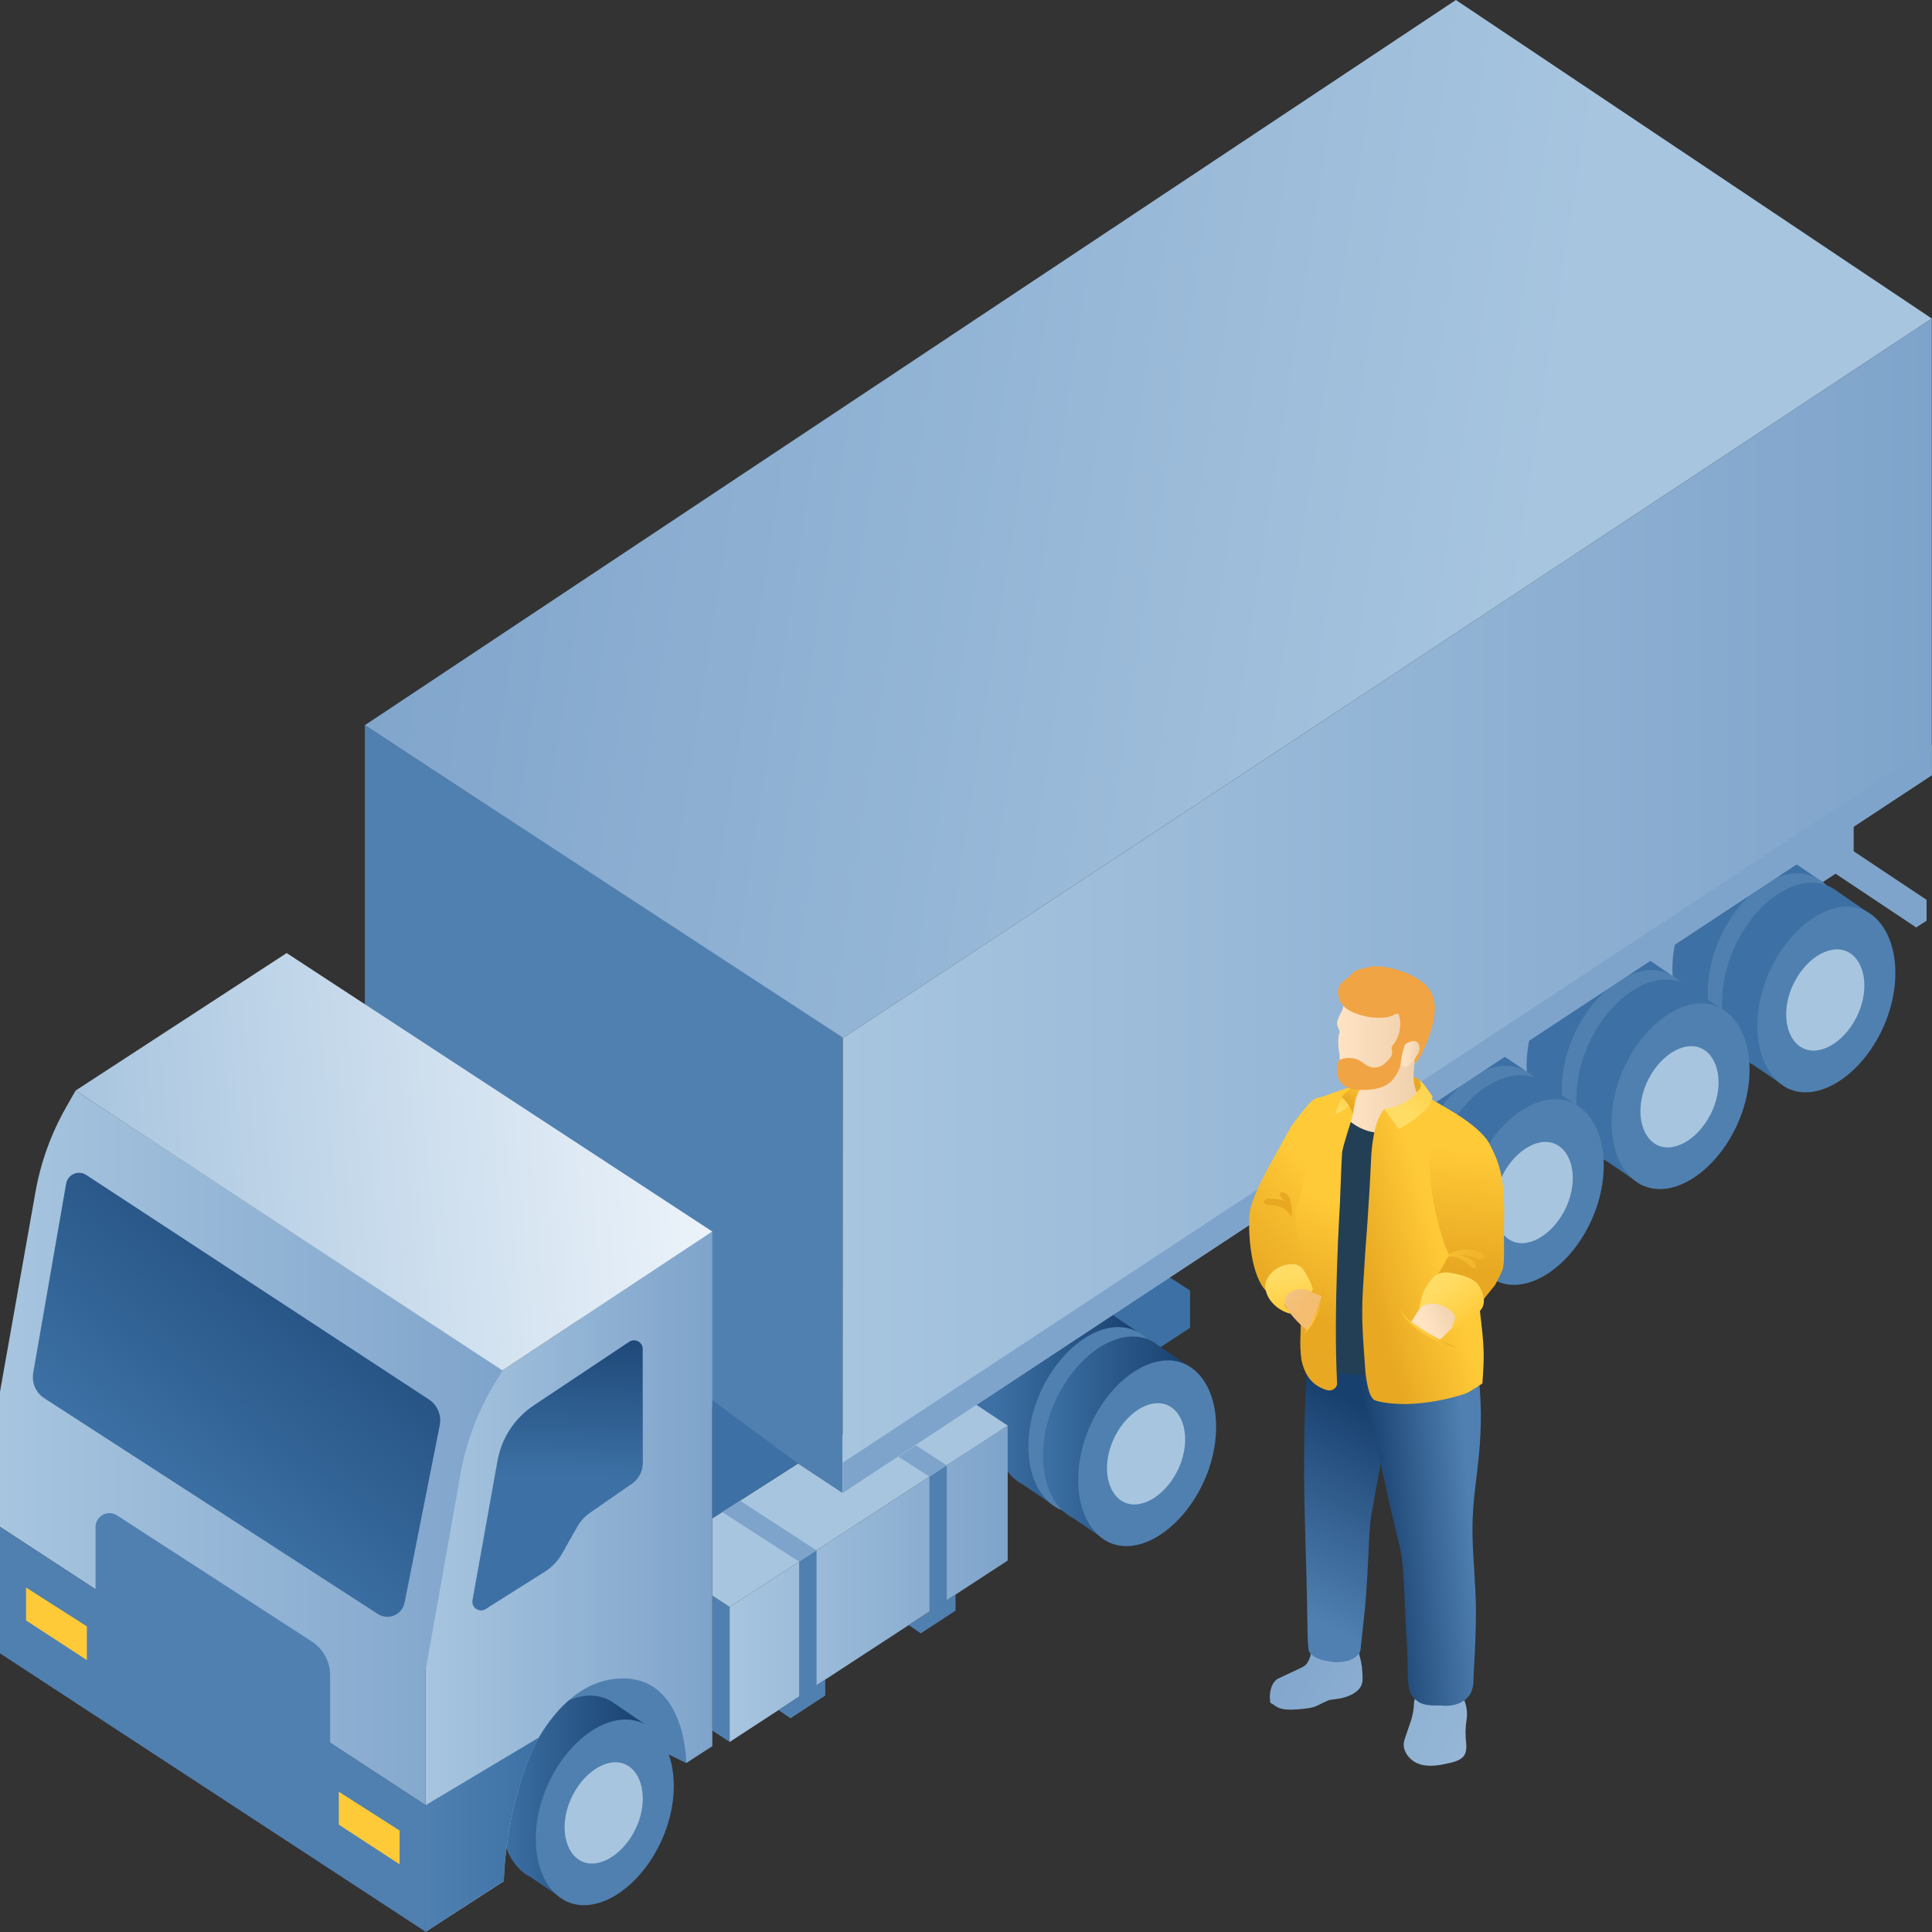<?xml version="1.0" encoding="UTF-8"?> <svg xmlns="http://www.w3.org/2000/svg" width="820" height="820" viewBox="0 0 820 820" fill="none"><rect x="0" y="0" width="820" height="820" fill="#333333" stroke="none"/> <path d="M505.111 547.747L494.051 540.59L409.251 594.301V626.529L471.929 585.343L505.111 563.542V547.747Z" fill="#3D70A4"></path> <path d="M786.757 349.988L775.696 342.82L550.292 490.82L574.598 506.285L753.574 387.585L786.757 365.783V349.988Z" fill="#7FA4CB"></path> <path d="M478.203 567.174L482.764 565.267L469.657 556.321C469.423 556.15 469.21 555.959 468.975 555.799C456.487 547.768 437.743 558.451 427.737 578.485C418.52 596.931 419.905 617.625 429.932 627.051H429.719L430.401 627.52C431.119 628.152 431.881 628.732 432.681 629.256C433.193 629.575 433.747 629.863 434.226 630.129L449.614 640.588L456.082 633.963L447.866 631.088C457.51 628.393 467.505 619.372 473.92 606.591C480.793 592.841 481.773 577.835 477.692 567.184L478.203 567.174Z" fill="url(#paint0_linear_1455_12837)"></path> <path fill-rule="evenodd" clip-rule="evenodd" d="M483.905 565.949C471.416 557.918 452.673 568.601 442.667 588.635C432.661 608.668 435.133 631.375 447.611 639.406C460.089 647.436 478.844 636.754 488.849 616.72C498.855 596.686 496.383 573.979 483.905 565.949Z" fill="#5080B0"></path> <path d="M499.324 581.307L503.874 579.401L490.991 570.603C490.693 570.39 490.416 570.135 490.096 569.932C477.618 561.902 458.874 572.584 448.868 592.618C439.64 611.065 441.036 631.759 451.063 641.185H450.85L451.511 641.643C452.233 642.282 453.003 642.866 453.813 643.389C454.318 643.712 454.841 644.008 455.379 644.273L470.734 654.721L477.213 648.097L468.997 645.221C478.641 642.527 488.636 633.505 495.051 620.725C501.913 606.975 502.904 591.968 498.823 581.318L499.324 581.307Z" fill="url(#paint1_linear_1455_12837)"></path> <path fill-rule="evenodd" clip-rule="evenodd" d="M505.015 580.082C492.537 572.052 473.793 582.734 463.787 602.768C453.781 622.802 456.243 645.519 468.732 653.539C481.22 661.559 499.953 650.898 509.97 630.864C519.986 610.83 517.504 588.113 505.015 580.082Z" fill="#5080B0"></path> <path fill-rule="evenodd" clip-rule="evenodd" d="M496.714 597.017C489.638 592.639 479.025 598.454 473.345 609.382C467.666 620.309 469.083 632.685 476.158 637.073C483.234 641.461 493.847 635.625 499.516 624.708C505.185 613.791 503.778 601.405 496.714 597.017Z" fill="#A8C5DF"></path> <path fill-rule="evenodd" clip-rule="evenodd" d="M757.251 363.184C744.762 355.153 726.018 365.825 716.012 385.859C706.007 405.893 708.479 428.61 720.957 436.641C733.435 444.671 752.179 433.989 762.195 413.955C772.212 393.921 769.729 371.204 757.251 363.184Z" fill="#3D70A4"></path> <path d="M771.048 372.652L757.782 363.599L748.053 374.559H766.487L771.048 372.652Z" fill="#3D70A4"></path> <path d="M717.994 434.436L737.889 447.973L744.357 441.348L724.622 434.436H717.994Z" fill="#3D70A4"></path> <path fill-rule="evenodd" clip-rule="evenodd" d="M772.19 373.333C759.702 365.314 740.958 375.964 730.995 396.019C721.031 416.074 723.461 438.76 735.95 446.79C748.438 454.821 767.171 444.138 777.177 424.105C787.183 404.071 784.711 381.364 772.233 373.333" fill="#5080B0"></path> <path fill-rule="evenodd" clip-rule="evenodd" d="M778.37 377.328C765.892 369.297 747.149 379.969 737.143 400.003C727.137 420.037 729.598 442.754 742.087 450.785C754.576 458.815 773.309 448.133 783.325 428.099C793.342 408.065 790.859 385.348 778.37 377.328Z" fill="#3D70A4"></path> <path d="M792.158 386.786L778.902 377.733L769.173 388.692H787.608L792.158 386.786Z" fill="#3D70A4"></path> <path d="M739.124 448.57L759.008 462.106L765.487 455.482L745.752 448.57H739.124Z" fill="#3D70A4"></path> <path fill-rule="evenodd" clip-rule="evenodd" d="M793.299 387.467C780.821 379.436 762.077 390.119 752.071 410.153C742.066 430.186 744.527 452.893 757.016 460.924C769.504 468.954 788.237 458.283 798.254 438.249C808.271 418.215 805.788 395.498 793.299 387.467Z" fill="#5080B0"></path> <path fill-rule="evenodd" clip-rule="evenodd" d="M784.987 404.402C777.911 400.024 767.298 405.85 761.619 416.767C755.939 427.684 757.356 440.07 764.432 444.458C771.507 448.846 782.121 443.01 787.789 432.093C793.458 421.176 792.052 408.79 784.987 404.402Z" fill="#A8C5DF"></path> <path fill-rule="evenodd" clip-rule="evenodd" d="M695.371 404.274C682.893 396.243 664.139 406.915 654.133 426.949C644.127 446.982 646.599 469.7 659.088 477.72C671.577 485.74 690.31 475.078 700.315 455.045C710.321 435.011 707.86 412.304 695.371 404.274Z" fill="#3D70A4"></path> <path d="M709.15 413.731L695.883 404.678L686.154 415.638H704.589L709.15 413.731Z" fill="#3D70A4"></path> <path d="M656.115 475.526L676.01 489.063L682.489 482.438L662.754 475.515L656.115 475.526Z" fill="#3D70A4"></path> <path fill-rule="evenodd" clip-rule="evenodd" d="M710.3 414.413C697.811 406.383 679.067 417.065 669.061 437.099C659.056 457.132 661.528 479.85 674.017 487.881C686.505 495.911 705.238 485.229 715.244 465.195C725.25 445.161 722.778 422.444 710.3 414.413Z" fill="#5080B0"></path> <path fill-rule="evenodd" clip-rule="evenodd" d="M716.491 418.407C704.002 410.376 685.259 421.059 675.253 441.093C665.247 461.126 667.719 483.833 680.197 491.864C692.675 499.894 711.419 489.222 721.435 469.189C731.452 449.155 728.969 426.437 716.491 418.407Z" fill="#3D70A4"></path> <path d="M730.281 427.875L717.014 418.822L707.285 429.782H725.72L730.281 427.875Z" fill="#3D70A4"></path> <path d="M677.235 489.659L697.13 503.185L703.598 496.571L683.863 489.659H677.235Z" fill="#3D70A4"></path> <path fill-rule="evenodd" clip-rule="evenodd" d="M731.431 428.546C718.953 420.526 700.198 431.198 690.192 451.232C680.187 471.266 682.659 493.983 695.147 502.003C707.636 510.023 726.369 499.362 736.375 479.328C746.381 459.294 743.919 436.577 731.431 428.546Z" fill="#5080B0"></path> <path fill-rule="evenodd" clip-rule="evenodd" d="M723.108 445.491C716.043 441.114 705.42 446.929 699.751 457.846C694.082 468.763 695.488 481.16 702.553 485.537C709.618 489.915 720.242 484.089 725.911 473.172C731.58 462.255 730.173 449.869 723.108 445.481" fill="#A8C5DF"></path> <path fill-rule="evenodd" clip-rule="evenodd" d="M633.482 444.916C621.004 436.885 602.25 447.568 592.244 467.591C582.238 487.614 584.71 510.342 597.199 518.362C609.688 526.382 628.421 515.721 638.427 495.687C648.433 475.653 645.971 452.946 633.482 444.916Z" fill="#3D70A4"></path> <path d="M647.281 454.374L634.025 445.321L624.296 456.291H642.731L647.281 454.374Z" fill="#3D70A4"></path> <path d="M594.236 516.168L614.131 529.705L620.61 523.081L600.875 516.168H594.236Z" fill="#3D70A4"></path> <path fill-rule="evenodd" clip-rule="evenodd" d="M648.422 455.055C635.944 447.036 617.2 457.707 607.194 477.741C597.189 497.775 599.65 520.492 612.139 528.523C624.627 536.553 643.36 525.871 653.377 505.837C663.394 485.804 660.911 463.086 648.422 455.055Z" fill="#5080B0"></path> <path fill-rule="evenodd" clip-rule="evenodd" d="M654.613 459.039C642.125 451.009 623.381 461.691 613.375 481.725C603.369 501.758 605.841 524.476 618.33 532.496C630.819 540.516 649.552 529.855 659.558 509.821C669.564 489.787 667.059 467.08 654.613 459.039Z" fill="#3D70A4"></path> <path d="M668.402 468.518L655.135 459.465L645.406 470.424H663.841L668.402 468.518Z" fill="#3D70A4"></path> <path d="M615.367 530.302L635.262 543.839L641.741 537.214L622.006 530.302H615.367Z" fill="#3D70A4"></path> <path fill-rule="evenodd" clip-rule="evenodd" d="M669.542 469.199C657.064 461.169 638.288 471.819 628.303 491.885C618.319 511.951 620.77 534.626 633.258 542.656C645.747 550.687 664.48 540.004 674.486 519.971C684.492 499.937 682.03 477.23 669.542 469.199Z" fill="#5080B0"></path> <path fill-rule="evenodd" clip-rule="evenodd" d="M661.219 486.134C654.154 481.756 643.53 487.572 637.861 498.489C632.192 509.405 633.599 521.803 640.663 526.18C647.728 530.557 658.363 524.731 664.032 513.815C669.701 502.898 668.294 490.511 661.219 486.123" fill="#A8C5DF"></path> <path fill-rule="evenodd" clip-rule="evenodd" d="M309.703 739.329L302.318 734.505V677.205L309.703 682.04V739.329Z" fill="#5080B0"></path> <path fill-rule="evenodd" clip-rule="evenodd" d="M309.692 682.04V739.34L427.685 662.347V605.047L309.692 682.04Z" fill="url(#paint2_linear_1455_12837)"></path> <path fill-rule="evenodd" clip-rule="evenodd" d="M427.685 605.047L309.703 682.04L302.318 677.205V651.601V644.444L396.346 584.279L427.685 605.047Z" fill="#A8C5DF"></path> <path d="M819.917 135.198L357.696 440.645C359.017 442.062 154.851 307.801 154.851 307.801L617.924 0L819.917 135.198Z" fill="url(#paint3_linear_1455_12837)"></path> <path fill-rule="evenodd" clip-rule="evenodd" d="M357.621 633.697L154.851 500.001V307.812L357.621 440.315V633.697Z" fill="#5080B0"></path> <path d="M819.917 329.017L357.622 633.697L357.697 440.645L819.917 135.198V329.017Z" fill="url(#paint4_linear_1455_12837)"></path> <path d="M819.918 329.017L357.634 633.697V620.842L819.918 316.311V329.017Z" fill="#7FA4CB"></path> <path d="M291.258 687.407L213.832 730.382H254.388L291.258 748.286V687.407Z" fill="#5080B0"></path> <path d="M269.146 733.727L273.696 731.81L260.515 722.811C260.301 722.661 260.12 722.491 259.907 722.353C247.419 714.322 228.675 725.005 218.658 745.028C209.441 763.474 210.837 784.168 220.853 793.605H220.651L221.29 794.041C222.017 794.691 222.794 795.282 223.613 795.81C224.125 796.135 224.655 796.43 225.201 796.694L240.545 807.142L247.014 800.517L238.798 797.641C248.441 794.936 258.437 785.926 264.852 773.145C271.714 759.406 272.705 744.389 268.624 733.738L269.146 733.727Z" fill="url(#paint5_linear_1455_12837)"></path> <path fill-rule="evenodd" clip-rule="evenodd" d="M274.837 732.502C262.349 724.472 243.605 735.143 233.588 755.177C223.572 775.211 226.055 797.928 238.543 805.948C251.032 813.968 269.765 803.307 279.782 783.273C289.798 763.24 287.315 740.522 274.837 732.502Z" fill="#5080B0"></path> <path fill-rule="evenodd" clip-rule="evenodd" d="M266.514 749.426C259.439 745.049 248.825 750.874 243.146 761.791C237.466 772.708 238.883 785.095 245.948 789.483C253.013 793.871 263.648 788.045 269.317 777.128C274.986 766.211 273.579 753.825 266.514 749.437" fill="#A8C5DF"></path> <path d="M180.66 819.911L213.843 798.429C213.843 798.429 214.12 768.48 226.747 741.129C226.747 741.129 238.969 714.29 261.773 712.479C291.215 710.136 291.268 748.148 291.268 748.286L302.329 741.129V522.697L213.235 581.637L180.66 605.068V819.911Z" fill="url(#paint6_linear_1455_12837)"></path> <path fill-rule="evenodd" clip-rule="evenodd" d="M213.841 798.322C213.841 796.352 214.566 767.521 226.756 741.129C226.756 741.129 227.364 739.776 228.578 737.667V737.55L180.627 766.19V819.911L181.32 819.453L213.841 798.322Z" fill="url(#paint7_linear_1455_12837)"></path> <path fill-rule="evenodd" clip-rule="evenodd" d="M213.395 581.52L32.074 462.873L28.025 470.009C21.686 481.146 17.3 493.286 15.057 505.901L0 590.722V648.022L180.66 766.19V708.89L195.44 625.656C197.867 611.988 202.814 598.889 210.028 587.027L213.395 581.52Z" fill="url(#paint8_linear_1455_12837)"></path> <path fill-rule="evenodd" clip-rule="evenodd" d="M0 701.733L180.66 819.911V766.19L0 648.022V701.733Z" fill="#5080B0"></path> <path fill-rule="evenodd" clip-rule="evenodd" d="M169.599 791.262L143.79 774.434V760.46L169.599 776.937V791.262Z" fill="#FFCA38"></path> <path fill-rule="evenodd" clip-rule="evenodd" d="M36.869 704.598L11.06 687.77V673.807L36.869 690.284V704.598Z" fill="#FFCA38"></path> <path d="M213.235 581.648L32.074 462.873L121.669 404.508L302.329 522.697L213.235 581.648Z" fill="url(#paint9_linear_1455_12837)"></path> <path d="M302.329 594.301V644.444L338.687 621.161L302.329 594.301Z" fill="#3D70A4"></path> <path d="M272.791 572.467C272.775 571.803 272.58 571.155 272.227 570.593C271.873 570.03 271.374 569.574 270.783 569.272C270.191 568.969 269.528 568.833 268.865 568.876C268.202 568.919 267.563 569.14 267.015 569.517L226.523 596.516C222.527 599.178 219.109 602.617 216.473 606.628C213.837 610.639 212.036 615.14 211.178 619.862L200.522 679.303C200.42 680.003 200.521 680.718 200.815 681.362C201.109 682.006 201.582 682.551 202.179 682.932C202.775 683.314 203.469 683.515 204.177 683.511C204.885 683.508 205.577 683.3 206.17 682.913L231.233 667.087C234.293 665.167 236.824 662.512 238.596 659.365L244.989 648.043C246.336 645.658 248.205 643.609 250.456 642.047L268.187 629.746C269.61 628.772 270.775 627.467 271.583 625.944C272.39 624.421 272.816 622.725 272.823 621.002L272.791 572.467Z" fill="url(#paint10_linear_1455_12837)"></path> <path d="M140.104 710.914C140.09 708.068 139.363 705.27 137.989 702.777C136.615 700.284 134.639 698.175 132.24 696.642L49.699 643.197C48.822 642.617 47.805 642.282 46.755 642.227C45.704 642.172 44.658 642.4 43.725 642.886C42.792 643.371 42.006 644.098 41.449 644.99C40.892 645.882 40.584 646.907 40.557 647.958V676.715L140.104 741.182V710.914Z" fill="#5080B0"></path> <path d="M186.648 604.855C187.045 602.774 186.812 600.621 185.979 598.672C185.146 596.724 183.75 595.068 181.97 593.917L36.613 498.69C35.851 498.187 34.978 497.879 34.069 497.793C33.16 497.707 32.244 497.846 31.401 498.197C30.559 498.549 29.816 499.102 29.238 499.809C28.66 500.515 28.265 501.353 28.088 502.248L14.086 582.777C13.744 584.836 14.015 586.951 14.866 588.858C15.717 590.765 17.109 592.379 18.871 593.502L160.36 685.022C161.368 685.674 162.518 686.073 163.714 686.185C164.909 686.298 166.114 686.12 167.226 685.667C168.338 685.215 169.324 684.5 170.101 683.585C170.877 682.67 171.421 681.581 171.687 680.41L186.648 604.855Z" fill="url(#paint11_linear_1455_12837)"></path> <path d="M346.573 657.991L339.188 662.805V720.105L346.573 715.27V657.991Z" fill="#5080B0"></path> <path d="M306.518 641.76L339.189 662.806L346.573 658.013L314.083 636.914L306.518 641.76Z" fill="#7FA4CB"></path> <path d="M350.249 712.874L335.501 722.502L330.418 725.793L335.501 729.307L350.249 719.637V712.874Z" fill="#5080B0"></path> <path d="M401.865 621.929L394.491 626.753V684.043L401.865 679.218V621.929Z" fill="#5080B0"></path> <path d="M381.3 618.264L394.492 626.753L401.866 621.95L388.727 613.418L381.3 618.264Z" fill="#7FA4CB"></path> <path d="M405.563 676.811L390.815 686.439L385.722 689.74L390.815 693.244L405.563 683.584V676.811Z" fill="#5080B0"></path> <path d="M813.289 382.589L773.511 356.08V367.124L813.289 393.634V382.589Z" fill="#7FA4CB"></path> <path d="M817.701 381.918L777.923 355.419V362.715L813.279 393.634L817.701 390.758V381.918Z" fill="#7FA4CB"></path> <path d="M576.321 700.417C577.739 704.436 578.41 708.681 578.303 712.942C578.239 717.138 574.371 718.991 572.251 719.865C568.692 721.324 564.962 721.217 563.929 721.643C558.601 723.837 559.325 724.593 553.497 725.243C545.185 726.148 542.926 725.424 540.379 723.422C539.996 723.113 539.431 723.038 539.186 722.612C538.941 722.186 539.09 721.771 539.036 721.345C538.578 717.085 540.379 713.474 542.414 712.473C545.718 710.854 549.405 709.278 552.697 707.616C553.682 707.168 554.501 706.423 555.042 705.486C555.986 703.949 556.485 702.178 556.48 700.374C556.48 699.927 557.173 699.075 557.333 698.659C557.759 697.53 559.315 697.52 560.529 697.594C562.98 697.733 565.42 697.371 567.882 697.339C570.347 697.183 572.8 697.793 574.904 699.085C576.908 700.523 578.165 703.207 576.321 700.417Z" fill="url(#paint12_linear_1455_12837)"></path> <path d="M620.522 719.651C622.262 722.666 622.959 726.17 622.504 729.62C622.045 732.436 621.916 735.295 622.121 738.141C622.344 740.271 622.611 742.049 621.929 744.084C621.098 746.608 618.114 747.598 615.535 748.205C611.273 749.207 606.712 750.112 602.524 748.77C598.337 747.428 594.809 743.029 596.003 738.801C596.632 736.607 598.241 732.24 598.933 730.057C599.689 727.619 600.101 725.089 600.159 722.538C600.26 721.593 600.546 720.679 601.002 719.845C601.457 719.012 602.072 718.276 602.812 717.681C604.1 716.834 605.607 716.379 607.149 716.371C609.947 716.142 612.759 716.142 615.557 716.371C617.986 716.595 620.98 717.489 620.522 719.651Z" fill="url(#paint13_linear_1455_12837)"></path> <path d="M605.093 462.803C604.73 461.61 603.867 460.673 602.653 458.702C602.024 457.701 601.395 457.712 600.447 457.297C600.269 457.203 600.072 457.156 599.871 457.158C599.488 457.211 599.211 457.701 599.147 458.223C599.121 458.713 599.183 459.203 599.328 459.672C599.562 460.598 599.829 461.503 600.116 462.398C600.307 463.136 600.644 463.828 601.107 464.432C601.725 465.011 602.522 465.361 603.366 465.423C603.563 465.49 603.775 465.502 603.978 465.457C604.181 465.412 604.368 465.312 604.517 465.167C604.692 464.895 604.798 464.584 604.826 464.262C604.997 463.303 605.359 463.57 605.093 462.803Z" fill="#E8A822"></path> <path d="M555.192 573.803C555.948 574.048 556.715 574.261 557.483 574.474C560.626 575.316 563.748 576.264 566.956 576.86C570.124 577.378 573.342 577.535 576.546 577.329C583.899 577.052 590.132 576.636 590.132 576.636C590.287 576.612 590.445 576.619 590.597 576.656C590.749 576.694 590.892 576.761 591.018 576.854C591.144 576.947 591.25 577.064 591.331 577.199C591.411 577.333 591.463 577.482 591.486 577.637C592.775 587.724 592.551 597.959 589.056 607.384C587.713 610.942 584.399 629.878 581.917 643.713C581.075 648.421 580.851 661.106 580.265 669.839C579.253 686.177 579.338 681.821 577.59 698.883C577.572 699.755 577.399 700.617 577.079 701.429C576.322 702.994 573.392 704.677 571.687 704.997C567.052 705.87 565.805 705.476 561.734 704.688C559.859 704.326 556.673 702.845 555.703 701.195C555.032 700.066 554.978 693.164 554.957 691.854C554.307 649.369 553.103 640.529 553.636 605.915C553.71 600.941 554.339 585.082 555.192 573.803Z" fill="url(#paint14_linear_1455_12837)"></path> <path d="M627.343 581.29C628.516 593.219 628.91 600.876 628.1 612.837C627.365 623.754 625.372 634.138 625.02 645.076C624.701 655.141 625.713 665.174 626.203 675.238C626.757 686.549 626.139 698.276 625.521 709.597C625.351 712.696 625.649 715.796 624.221 718.554C622.016 722.814 616.943 724.412 611.626 723.88C610.411 723.762 604.668 724.359 601.801 722.133C600.951 721.554 600.175 720.875 599.489 720.109C596.622 716.69 597.859 707.169 597.145 697.445C596.239 685.154 596.345 678.689 595.514 666.398C594.939 657.878 592.722 651.232 589.973 639.261C588.854 634.362 586.382 622.806 585.178 617.96C583.974 613.114 582.312 602.463 580.138 597.82C577.676 592.59 572.114 582.824 571.848 576.518C571.602 570.746 587 572.12 598.786 572.056C623.87 571.875 627.663 576.337 627.343 581.29Z" fill="url(#paint15_linear_1455_12837)"></path> <path d="M600.968 447.796C599.433 455.848 599.529 461.439 602.342 465.337C602.838 465.964 603.118 466.733 603.142 467.531C603.006 468.44 602.558 469.272 601.874 469.885L593.775 479.034C592.678 480.516 591.207 481.681 589.513 482.41C587.477 483.081 585.25 482.41 583.226 481.814C580.168 480.866 577.013 479.865 574.573 477.788C573.351 476.871 572.534 475.515 572.293 474.007C572.296 472.912 572.51 471.827 572.921 470.812C574.854 464.664 575.155 458.121 573.795 451.822L600.968 447.796Z" fill="url(#paint16_linear_1455_12837)"></path> <path d="M588.608 480.834C585.56 481.092 582.491 480.698 579.606 479.679C576.722 478.66 574.088 477.039 571.878 474.923C571.399 474.465 570.813 473.943 570.173 474.22C569.858 474.411 569.617 474.704 569.491 475.051C567.503 479.304 566.18 483.837 565.57 488.492C564.701 495.258 564.295 502.076 564.355 508.898L563.684 558.274L563.577 565.889L563.364 581.716C571.785 583.351 580.369 583.984 588.938 583.601C589.408 583.628 589.875 583.505 590.27 583.25C590.682 582.833 590.928 582.28 590.963 581.695C591.702 576.71 592.037 571.674 591.965 566.635C592.274 542.522 592.572 518.377 590.899 494.328C590.691 492.452 590.691 490.559 590.899 488.684C591.214 487.398 591.358 486.077 591.325 484.754C591.08 482.847 589.674 480.728 588.608 480.834Z" fill="#233F55"></path> <path d="M576.791 460.108C576.791 460.108 561.447 464.837 557.024 467.745C554.478 469.417 550.908 473.965 550.961 478.331C551.068 486.681 548.052 493.487 548.766 500.697C549.459 507.706 545.484 518.068 545.569 525.119L552.187 550.191C552.251 558.711 552.187 556.581 551.963 566.965C551.784 570.336 551.916 573.716 552.357 577.062C553.806 583.974 557.088 588.181 563.226 590.013C563.91 590.209 564.637 590.19 565.31 589.96C565.982 589.729 566.568 589.298 566.988 588.724C567.361 588.209 567.542 587.58 567.499 586.946C565.858 556.059 568.703 510.922 568.703 510.922C568.703 510.922 569.406 491.197 569.641 489.035C569.886 486.692 573.818 474.625 573.818 474.625L576.791 460.108Z" fill="url(#paint17_linear_1455_12837)"></path> <path d="M578.453 547.475C578.74 542.969 579.518 530.434 579.518 530.434C579.518 530.434 581.053 511.742 581.926 492.028C582.108 487.842 582.992 475.615 587.542 470.727C587.782 470.721 588.021 470.743 588.256 470.791C588.509 470.88 588.776 470.924 589.045 470.918C589.439 470.918 589.918 470.737 590.313 470.652C590.853 470.516 591.387 470.353 591.911 470.162C592.785 469.885 594.117 469.662 595.161 469.406C595.727 469.328 596.276 469.162 596.791 468.916C597.356 468.597 597.857 468.224 598.432 467.851C599.402 467.169 600.308 466.562 601.182 465.891C602.078 465.205 602.807 464.323 603.313 463.314C603.77 462.213 603.892 461.001 603.664 459.831C603.664 459.629 603.569 459.938 603.515 459.757C604.622 461.605 605.88 463.357 607.277 464.997C608.342 466.136 606.84 466.062 607.49 466.477C611.081 468.895 624.848 475.519 630.933 483.518C633.661 487.118 633.618 492.102 633.767 496.607C634.022 500.72 633.663 504.848 632.702 508.856C632.005 512.263 631 515.6 629.697 518.825C628.162 522.552 623.889 531.403 623.889 531.403C623.889 531.403 627.395 550.318 628.056 555.846C630.016 572.29 630.048 574.687 629.185 587.041C630.357 586.541 623.442 590.971 622.174 591.429C614.036 594.141 605.547 595.659 596.973 595.935C595.8 595.935 588.096 595.935 583.631 594.358C580.594 593.293 579.54 583.399 579.369 580.182C578.527 567.828 577.728 559.797 578.453 547.475Z" fill="url(#paint18_linear_1455_12837)"></path> <path d="M609.355 545.015C607.98 544.951 607.724 544.216 609.845 541.489C610.996 540.02 615.066 532.522 615.066 532.522C613.796 530.022 612.775 527.404 612.019 524.704C609.437 516.499 607.747 508.04 606.978 499.473C606.254 492.742 606.083 484.828 611.177 480.377C614.981 477.054 621.833 477.65 625.988 479.738C630.698 482.081 632.52 485.712 634.609 490.537C637.806 498.046 637.998 504.085 638.328 509.708C638.477 512.36 638.403 518.708 638.328 521.371C638.232 530.221 638.744 536.047 637.635 539.157C637.081 540.68 634.513 545.483 634.513 545.483C634.513 545.483 629.43 551.671 627.224 554.696C626.852 553.013 610.868 545.089 609.355 545.015Z" fill="url(#paint19_linear_1455_12837)"></path> <path d="M564.1 464.475C560.295 468.298 556.225 474.06 555.34 479.386C554.019 487.235 555.692 493.231 553.209 501.379C552.975 502.156 552.442 507.013 551.558 508.834C548.958 514.287 549.544 517.632 550.79 523.543C551.536 527.079 554.168 534.705 553.049 538.571C551.654 537.069 548.137 536.739 548.137 536.739C548.137 536.739 541.115 538.741 539.261 541.681C537.923 543.528 537.313 545.803 537.545 548.071C531.013 541.798 529.606 523.979 530.352 515.108C530.811 509.601 536.49 498.716 540.88 490.92C543.651 485.989 545.143 483.167 547.903 478.235C550.305 474.836 552.88 471.562 555.618 468.426C558.697 464.933 560.136 466.445 564.1 464.475Z" fill="url(#paint20_linear_1455_12837)"></path> <path d="M602.322 458.297C604.794 460.257 605.87 462.558 608.044 465.433C606.978 469.598 605.412 470.897 603.057 472.889C600.111 475.289 596.938 477.397 593.584 479.183C590.387 474.06 589.236 473.858 587.744 470.663C592.454 469.938 597.878 468.075 601.416 463.548C602.407 462.291 604.027 461.737 602.322 458.297Z" fill="url(#paint21_linear_1455_12837)"></path> <path d="M569.631 465.721C568.43 468.002 567.476 470.405 566.785 472.889C568.063 472.366 569.297 471.739 570.472 471.014C570.994 470.727 573.328 468.884 573.328 468.884C572.39 467.528 571.116 466.438 569.631 465.721Z" fill="url(#paint22_linear_1455_12837)"></path> <path d="M574.191 472.868C573.333 470.074 571.709 467.576 569.503 465.657C571.634 462.462 576.365 459.821 579.956 458.298C578.496 460.641 577.441 460.758 575.331 466.552C574.784 468.623 574.402 470.735 574.191 472.868Z" fill="url(#paint23_linear_1455_12837)"></path> <path d="M601.364 447.796C600.501 449.692 596.366 449.809 594.672 450.991C592.466 452.578 592.615 455.337 590.41 456.913C589.677 457.466 588.912 457.974 588.119 458.436C586.765 459.175 585.336 459.768 583.856 460.204C580.18 461.354 575.694 462.909 572.188 461.269C571.09 460.594 570.157 459.68 569.46 458.596C568.139 456.466 568.181 452.93 568.533 450.075C568.706 448.57 568.593 447.045 568.203 445.581C567.92 443.492 567.92 441.375 568.203 439.286C568.256 438.711 568.682 438.509 568.576 437.944C568.363 436.773 567.585 435.74 567.51 434.557C567.308 432.257 569.641 429.69 570.067 427.432C570.383 426.159 570.778 424.907 571.25 423.683C571.655 422.618 571.89 423.406 572.891 422.789C577.162 419.961 582.21 418.535 587.33 418.709C589.876 418.822 592.36 419.532 594.581 420.781C596.802 422.029 598.698 423.783 600.117 425.899C602.12 429.094 602.685 433.034 603.165 436.815C603.624 439.13 603.58 441.516 603.037 443.813C602.553 445.17 601.995 446.5 601.364 447.796Z" fill="url(#paint24_linear_1455_12837)"></path> <path d="M605.785 418.784C602.236 414.875 596.003 412.223 590.866 411.041C589.276 410.635 587.654 410.364 586.018 410.232C581.862 410.04 582.821 410.019 578.634 410.988C577.608 411.223 576.598 411.518 575.607 411.872C574.318 412.49 572.592 414.716 571.771 415.227C570.912 415.659 570.148 416.258 569.524 416.99C568.9 417.722 568.428 418.571 568.137 419.487C567.424 421.383 568.212 424.333 569.395 425.995C571.249 428.583 574.03 429.637 577.035 430.691C580.069 431.677 583.259 432.093 586.444 431.916C588.4 431.952 590.332 431.478 592.049 430.542C592.774 430.084 593.339 430.212 593.573 430.542C594.021 431.523 594.26 432.585 594.276 433.663C594.489 436.801 593.682 439.924 591.975 442.567C591.623 443.217 590.909 443.632 590.707 444.356C590.387 445.634 591.442 447.296 590.44 448.169C591.331 448.725 592.337 449.071 593.381 449.181C594.447 449.181 595.278 450.342 595.076 449.649C594.873 448.957 595.853 446.295 595.864 445.602C595.962 444.593 596.434 443.657 597.187 442.977C597.94 442.297 598.92 441.923 599.935 441.928C600.231 441.907 600.529 441.945 600.811 442.04C601.092 442.135 601.352 442.285 601.576 442.482C601.796 442.76 601.94 443.091 601.994 443.442C602.048 443.793 602.011 444.152 601.885 444.484C601.633 445.142 601.33 445.779 600.979 446.39C600.233 447.975 600.085 449.775 600.563 451.46C601.952 450.045 603.039 448.364 603.76 446.518C605.583 442.875 607.012 439.047 608.022 435.101C608.928 431.139 609.493 427.337 608.332 423.438C607.846 421.714 606.975 420.123 605.785 418.784Z" fill="#F1A444"></path> <path d="M538.462 541.947C539.458 543.061 540.394 544.227 541.265 545.441C542.029 546.438 542.693 547.508 543.247 548.636C543.79 549.829 544.131 551.096 544.611 552.321C545.393 554.209 546.445 555.974 547.733 557.561C549.334 559.59 551.118 561.469 553.061 563.174C553.519 563.6 554.009 564.015 554.51 564.441L554.787 564.654C555.413 563.992 555.983 563.28 556.492 562.524C558.341 559.707 559.733 556.616 560.616 553.365C560.906 552.357 561.138 551.332 561.309 550.297C561.181 550.233 561.032 550.191 560.914 550.127C559.902 549.754 558.868 549.435 557.899 548.987C557.438 548.78 556.996 548.534 556.577 548.252C554.627 547.043 553.074 545.288 552.113 543.204C551.326 541.138 550.755 538.997 550.408 536.814C550.208 536.735 550.001 536.678 549.79 536.643C548.044 536.452 546.277 536.638 544.609 537.189C542.942 537.741 541.412 538.644 540.125 539.839C539.473 540.458 538.913 541.169 538.462 541.947Z" fill="url(#paint25_linear_1455_12837)"></path> <path d="M598.56 561.64C602.083 564.807 606.086 567.396 610.42 569.308L610.655 569.084C610.825 568.914 611.017 568.744 611.177 568.573C613.138 566.677 615.077 564.782 617.038 562.918C617.772 562.295 618.337 561.496 618.679 560.596C618.82 559.903 618.769 559.185 618.529 558.519C618.139 557.26 617.438 556.119 616.493 555.2C615.547 554.281 614.386 553.613 613.116 553.258C612.967 553.801 610.985 551.511 608.449 551.511C605.913 551.511 603.601 553.641 602.151 555.995C601.086 557.635 600.105 559.36 599.008 561.001C598.87 561.221 598.721 561.435 598.56 561.64Z" fill="url(#paint26_linear_1455_12837)"></path> <path d="M548.223 516.62C547.379 515.089 546.147 513.808 544.651 512.905C543.154 512.002 541.446 511.509 539.698 511.475C539.093 511.493 538.486 511.458 537.887 511.369C537.594 511.329 537.315 511.222 537.069 511.058C536.824 510.894 536.619 510.676 536.47 510.421C536.203 509.782 536.736 509.122 537.439 508.877C538.194 508.68 538.982 508.644 539.752 508.77L542.17 508.983C542.891 509.021 543.605 509.135 544.302 509.324C545.063 509.589 545.761 510.01 546.35 510.56C546.939 511.111 547.406 511.778 547.722 512.519C548.33 513.882 547.722 512.019 545.793 510.24C544.728 509.175 543.225 508.216 543.215 506.906C543.2 506.744 543.235 506.58 543.315 506.438C543.395 506.295 543.516 506.18 543.662 506.108C543.858 506.043 544.065 506.021 544.27 506.044C544.81 506.116 545.329 506.304 545.79 506.594C546.252 506.885 546.645 507.271 546.944 507.726C547.448 508.568 547.778 509.503 547.914 510.474C548.346 512.493 548.45 514.568 548.223 516.62Z" fill="#E8A822"></path> <path d="M602.706 555.271C607.352 550.233 617.411 555.888 617.539 558.998C617.613 560.681 616.185 562.833 616.271 563.408C616.356 563.983 622.067 561.821 622.568 561.437C624.748 559.88 626.728 558.059 628.461 556.016C630.72 553.375 629.889 549.253 627.758 545.792C625.626 542.33 620 540.967 615.525 540.243C613.419 539.786 611.218 540.144 609.366 541.244C608.465 541.912 607.686 542.729 607.064 543.662C605.039 546.431 604.07 548.028 603.483 550.521C603.345 551.128 601.896 556.155 602.706 555.271Z" fill="url(#paint27_linear_1455_12837)"></path> <path d="M591.454 446.965C590.421 448.639 589.146 450.15 587.671 451.449C586.926 452.095 586.049 452.571 585.101 452.843C584.153 453.115 583.157 453.178 582.183 453.025C579.668 452.482 577.921 450.097 575.416 449.436C573.395 448.888 571.26 448.921 569.257 449.532C568.373 449.766 568.192 450.501 567.755 451.289C567.483 451.863 567.372 452.5 567.435 453.132C567.318 454.959 567.647 456.786 568.394 458.457C569.363 460.097 570.91 461.316 572.731 461.876C574.539 462.427 576.425 462.679 578.315 462.622C582.769 462.622 587.575 461.887 590.708 458.734C591.543 457.848 592.26 456.856 592.839 455.784C593.443 454.71 593.956 453.588 594.373 452.429C595.062 450.342 595.592 448.206 595.961 446.039L596.931 441.033" fill="#F1A444"></path> <path d="M602.556 445.294C602.407 446.699 601.427 447.839 600.713 449.064C597.516 454.464 594.405 452.461 594.437 451.854C594.679 449.267 595.201 446.714 595.992 444.239C596.06 443.905 596.19 443.587 596.376 443.302C596.735 442.918 597.192 442.638 597.697 442.492C598.451 442.17 599.255 441.979 600.074 441.928C600.762 441.945 601.417 442.231 601.896 442.727C602.419 443.474 602.654 444.386 602.556 445.294Z" fill="url(#paint28_linear_1455_12837)"></path> <path d="M614.853 532.628C614.853 532.628 615.28 532.116 615.386 532.01C619.074 530.214 623.299 529.857 627.235 531.009C628.325 531.218 629.287 531.85 629.91 532.766C630.078 533.04 630.142 533.365 630.091 533.682C630.021 533.906 629.879 534.101 629.686 534.236C628.749 534.928 627.449 534.353 626.351 533.895C624.172 532.973 621.806 532.583 619.446 532.756C620.818 532.979 622.155 533.384 623.421 533.959C624.736 534.581 625.768 535.676 626.308 537.026C626.406 537.202 626.458 537.4 626.458 537.602C626.458 537.803 626.406 538.001 626.308 538.177C625.914 538.656 625.147 538.251 624.657 537.836C623.214 536.52 621.631 535.367 619.936 534.396C618.285 533.438 616.349 533.095 614.47 533.427C614.48 532.83 615.002 532.351 614.853 532.628Z" fill="url(#paint29_linear_1455_12837)"></path> <path d="M594.054 555.324C594.576 557.284 596.185 559.489 598.561 561.64C602.083 564.807 606.087 567.396 610.421 569.308C612.899 570.463 615.497 571.338 618.168 571.918C617.731 571.715 614.843 570.448 611.178 568.574C606.901 566.422 602.828 563.888 599.009 561.001C596.928 559.531 595.229 557.584 594.054 555.324Z" fill="url(#paint30_linear_1455_12837)"></path> <path d="M552.57 566.379C553.424 565.969 554.191 565.398 554.829 564.697C555.454 564.034 556.025 563.322 556.534 562.567C558.383 559.75 559.775 556.658 560.658 553.407C560.948 552.399 561.179 551.375 561.35 550.34C561.517 549.464 561.624 548.578 561.67 547.688C561.606 547.879 561.35 548.827 560.956 550.169C560.7 550.968 560.402 551.916 560.05 552.949C558.991 556.188 557.636 559.321 556.001 562.311C555.578 563.08 555.093 563.814 554.552 564.505C554.015 565.249 553.342 565.885 552.57 566.379Z" fill="url(#paint31_linear_1455_12837)"></path> <path d="M539.175 551.916C541.286 554.726 544.293 556.732 547.699 557.603C546.953 555.857 544.918 554.504 545.174 552.63C545.235 551.5 545.647 550.417 546.351 549.532C547.056 548.647 548.019 548.002 549.106 547.688C551.418 547.038 553.368 546.463 556.416 548.316C556.416 548.316 556.501 548.316 556.544 548.252C556.821 548.078 557.024 547.809 557.116 547.495C557.209 547.181 557.183 546.844 557.044 546.548C556.365 544.481 555.438 542.504 554.285 540.658C553.705 539.634 553.019 538.674 552.239 537.793C551.65 537.417 551.025 537.1 550.374 536.846C550.174 536.767 549.967 536.71 549.756 536.675C548.01 536.484 546.243 536.67 544.575 537.221C542.908 537.772 541.378 538.676 540.091 539.87C539.432 540.455 538.858 541.129 538.386 541.873C537.79 542.749 537.351 543.722 537.086 544.748C536.628 546.942 537.832 550.191 539.175 551.916Z" fill="url(#paint32_linear_1455_12837)"></path> <defs> <linearGradient id="paint0_linear_1455_12837" x1="421.557" y1="596.857" x2="482.764" y2="596.857" gradientUnits="userSpaceOnUse"> <stop stop-color="#3D71A5"></stop> <stop offset="1" stop-color="#18406F"></stop> </linearGradient> <linearGradient id="paint1_linear_1455_12837" x1="442.688" y1="610.99" x2="503.874" y2="610.99" gradientUnits="userSpaceOnUse"> <stop stop-color="#3D71A5"></stop> <stop offset="1" stop-color="#18406F"></stop> </linearGradient> <linearGradient id="paint2_linear_1455_12837" x1="309.692" y1="672.199" x2="427.685" y2="672.199" gradientUnits="userSpaceOnUse"> <stop stop-color="#A7C5DF"></stop> <stop offset="1" stop-color="#7FA4CB"></stop> </linearGradient> <linearGradient id="paint3_linear_1455_12837" x1="808.43" y1="270.098" x2="151.264" y2="167.987" gradientUnits="userSpaceOnUse"> <stop offset="0.24" stop-color="#A7C5DF"></stop> <stop offset="1" stop-color="#7FA4CB"></stop> </linearGradient> <linearGradient id="paint4_linear_1455_12837" x1="357.622" y1="384.448" x2="819.917" y2="384.448" gradientUnits="userSpaceOnUse"> <stop stop-color="#A7C5DF"></stop> <stop offset="1" stop-color="#7FA4CB"></stop> </linearGradient> <linearGradient id="paint5_linear_1455_12837" x1="212.478" y1="763.4" x2="273.696" y2="763.4" gradientUnits="userSpaceOnUse"> <stop stop-color="#3D71A5"></stop> <stop offset="1" stop-color="#18406F"></stop> </linearGradient> <linearGradient id="paint6_linear_1455_12837" x1="180.66" y1="671.304" x2="302.329" y2="671.304" gradientUnits="userSpaceOnUse"> <stop stop-color="#A7C5DF"></stop> <stop offset="1" stop-color="#7FA4CB"></stop> </linearGradient> <linearGradient id="paint7_linear_1455_12837" x1="180.67" y1="778.725" x2="228.6" y2="778.725" gradientUnits="userSpaceOnUse"> <stop stop-color="#4F80B1"></stop> <stop offset="1" stop-color="#3D71A5"></stop> </linearGradient> <linearGradient id="paint8_linear_1455_12837" x1="0" y1="614.537" x2="213.395" y2="614.537" gradientUnits="userSpaceOnUse"> <stop stop-color="#A7C5DF"></stop> <stop offset="1" stop-color="#7FA4CB"></stop> </linearGradient> <linearGradient id="paint9_linear_1455_12837" x1="298.908" y1="482.023" x2="35.55" y2="504.177" gradientUnits="userSpaceOnUse"> <stop stop-color="#ECF3FA"></stop> <stop offset="1" stop-color="#A8C5DF"></stop> </linearGradient> <linearGradient id="paint10_linear_1455_12837" x1="237.381" y1="627.36" x2="239.649" y2="555.085" gradientUnits="userSpaceOnUse"> <stop stop-color="#3D71A5"></stop> <stop offset="1" stop-color="#18406F"></stop> </linearGradient> <linearGradient id="paint11_linear_1455_12837" x1="67.984" y1="633.218" x2="172.803" y2="495.775" gradientUnits="userSpaceOnUse"> <stop stop-color="#3D71A5"></stop> <stop offset="1" stop-color="#18406F"></stop> </linearGradient> <linearGradient id="paint12_linear_1455_12837" x1="686.386" y1="788.923" x2="532.663" y2="696.163" gradientUnits="userSpaceOnUse"> <stop stop-color="#A7C5DF"></stop> <stop offset="1" stop-color="#7FA4CB"></stop> </linearGradient> <linearGradient id="paint13_linear_1455_12837" x1="690.883" y1="781.467" x2="537.17" y2="688.707" gradientUnits="userSpaceOnUse"> <stop stop-color="#A7C5DF"></stop> <stop offset="1" stop-color="#7FA4CB"></stop> </linearGradient> <linearGradient id="paint14_linear_1455_12837" x1="544.482" y1="681.331" x2="584.74" y2="599.966" gradientUnits="userSpaceOnUse"> <stop stop-color="#4F80B1"></stop> <stop offset="1" stop-color="#18406F"></stop> </linearGradient> <linearGradient id="paint15_linear_1455_12837" x1="624.669" y1="645.513" x2="582.919" y2="649.404" gradientUnits="userSpaceOnUse"> <stop stop-color="#4F80B1"></stop> <stop offset="1" stop-color="#18406F"></stop> </linearGradient> <linearGradient id="paint16_linear_1455_12837" x1="603.142" y1="465.252" x2="572.282" y2="465.252" gradientUnits="userSpaceOnUse"> <stop stop-color="#EECFAB"></stop> <stop offset="1" stop-color="#FFE3C3"></stop> </linearGradient> <linearGradient id="paint17_linear_1455_12837" x1="568.181" y1="511.337" x2="549.112" y2="555.31" gradientUnits="userSpaceOnUse"> <stop stop-color="#FFCA38"></stop> <stop offset="1" stop-color="#E8A822"></stop> </linearGradient> <linearGradient id="paint18_linear_1455_12837" x1="610.538" y1="526.269" x2="577.656" y2="536.077" gradientUnits="userSpaceOnUse"> <stop stop-color="#FFCA38"></stop> <stop offset="1" stop-color="#E8A822"></stop> </linearGradient> <linearGradient id="paint19_linear_1455_12837" x1="625.801" y1="488.119" x2="619.199" y2="538.621" gradientUnits="userSpaceOnUse"> <stop stop-color="#FFCA38"></stop> <stop offset="1" stop-color="#E8A822"></stop> </linearGradient> <linearGradient id="paint20_linear_1455_12837" x1="558.455" y1="496.278" x2="520.701" y2="532.182" gradientUnits="userSpaceOnUse"> <stop stop-color="#FFCA38"></stop> <stop offset="1" stop-color="#E8A822"></stop> </linearGradient> <linearGradient id="paint21_linear_1455_12837" x1="607.98" y1="450.448" x2="595.575" y2="472.777" gradientUnits="userSpaceOnUse"> <stop stop-color="#FFCA38"></stop> <stop offset="0.42" stop-color="#FFD34D"></stop> <stop offset="1" stop-color="#FFDD65"></stop> </linearGradient> <linearGradient id="paint22_linear_1455_12837" x1="573.349" y1="463.974" x2="569.112" y2="471.602" gradientUnits="userSpaceOnUse"> <stop stop-color="#FFCA38"></stop> <stop offset="0.42" stop-color="#FFD34D"></stop> <stop offset="1" stop-color="#FFDD65"></stop> </linearGradient> <linearGradient id="paint23_linear_1455_12837" x1="578.24" y1="459.49" x2="572.544" y2="468.205" gradientUnits="userSpaceOnUse"> <stop stop-color="#FFCA38"></stop> <stop offset="1" stop-color="#E8A822"></stop> </linearGradient> <linearGradient id="paint24_linear_1455_12837" x1="603.367" y1="440.405" x2="567.382" y2="440.405" gradientUnits="userSpaceOnUse"> <stop stop-color="#EECFAB"></stop> <stop offset="1" stop-color="#FFE3C3"></stop> </linearGradient> <linearGradient id="paint25_linear_1455_12837" x1="554.393" y1="552.236" x2="531.876" y2="533.618" gradientUnits="userSpaceOnUse"> <stop stop-color="#F4BD71"></stop> <stop offset="1" stop-color="#F2D4B1"></stop> </linearGradient> <linearGradient id="paint26_linear_1455_12837" x1="605.018" y1="562.279" x2="615.608" y2="556.992" gradientUnits="userSpaceOnUse"> <stop stop-color="#FFE3C3"></stop> <stop offset="1" stop-color="#F2D4B1"></stop> </linearGradient> <linearGradient id="paint27_linear_1455_12837" x1="622.775" y1="561.289" x2="611.615" y2="545.142" gradientUnits="userSpaceOnUse"> <stop stop-color="#FFCA38"></stop> <stop offset="0.42" stop-color="#FFD34D"></stop> <stop offset="1" stop-color="#FFDD65"></stop> </linearGradient> <linearGradient id="paint28_linear_1455_12837" x1="602.567" y1="447.317" x2="594.437" y2="447.317" gradientUnits="userSpaceOnUse"> <stop stop-color="#EECFAB"></stop> <stop offset="0.14" stop-color="#F2D4B1"></stop> <stop offset="0.6" stop-color="#FCDFBE"></stop> <stop offset="1" stop-color="#FFE3C3"></stop> </linearGradient> <linearGradient id="paint29_linear_1455_12837" x1="598.23" y1="539.38" x2="645.53" y2="529.967" gradientUnits="userSpaceOnUse"> <stop stop-color="#FFCA38"></stop> <stop offset="1" stop-color="#E8A822"></stop> </linearGradient> <linearGradient id="paint30_linear_1455_12837" x1="604.859" y1="565.229" x2="606.382" y2="563.269" gradientUnits="userSpaceOnUse"> <stop stop-color="#FFCA38"></stop> <stop offset="1" stop-color="#E8A822"></stop> </linearGradient> <linearGradient id="paint31_linear_1455_12837" x1="554.733" y1="560.756" x2="562.358" y2="550.943" gradientUnits="userSpaceOnUse"> <stop stop-color="#FFCA38"></stop> <stop offset="1" stop-color="#E8A822"></stop> </linearGradient> <linearGradient id="paint32_linear_1455_12837" x1="548.839" y1="557.603" x2="546.21" y2="540.903" gradientUnits="userSpaceOnUse"> <stop stop-color="#FFCA38"></stop> <stop offset="0.42" stop-color="#FFD34D"></stop> <stop offset="1" stop-color="#FFDD65"></stop> </linearGradient> </defs> </svg> 